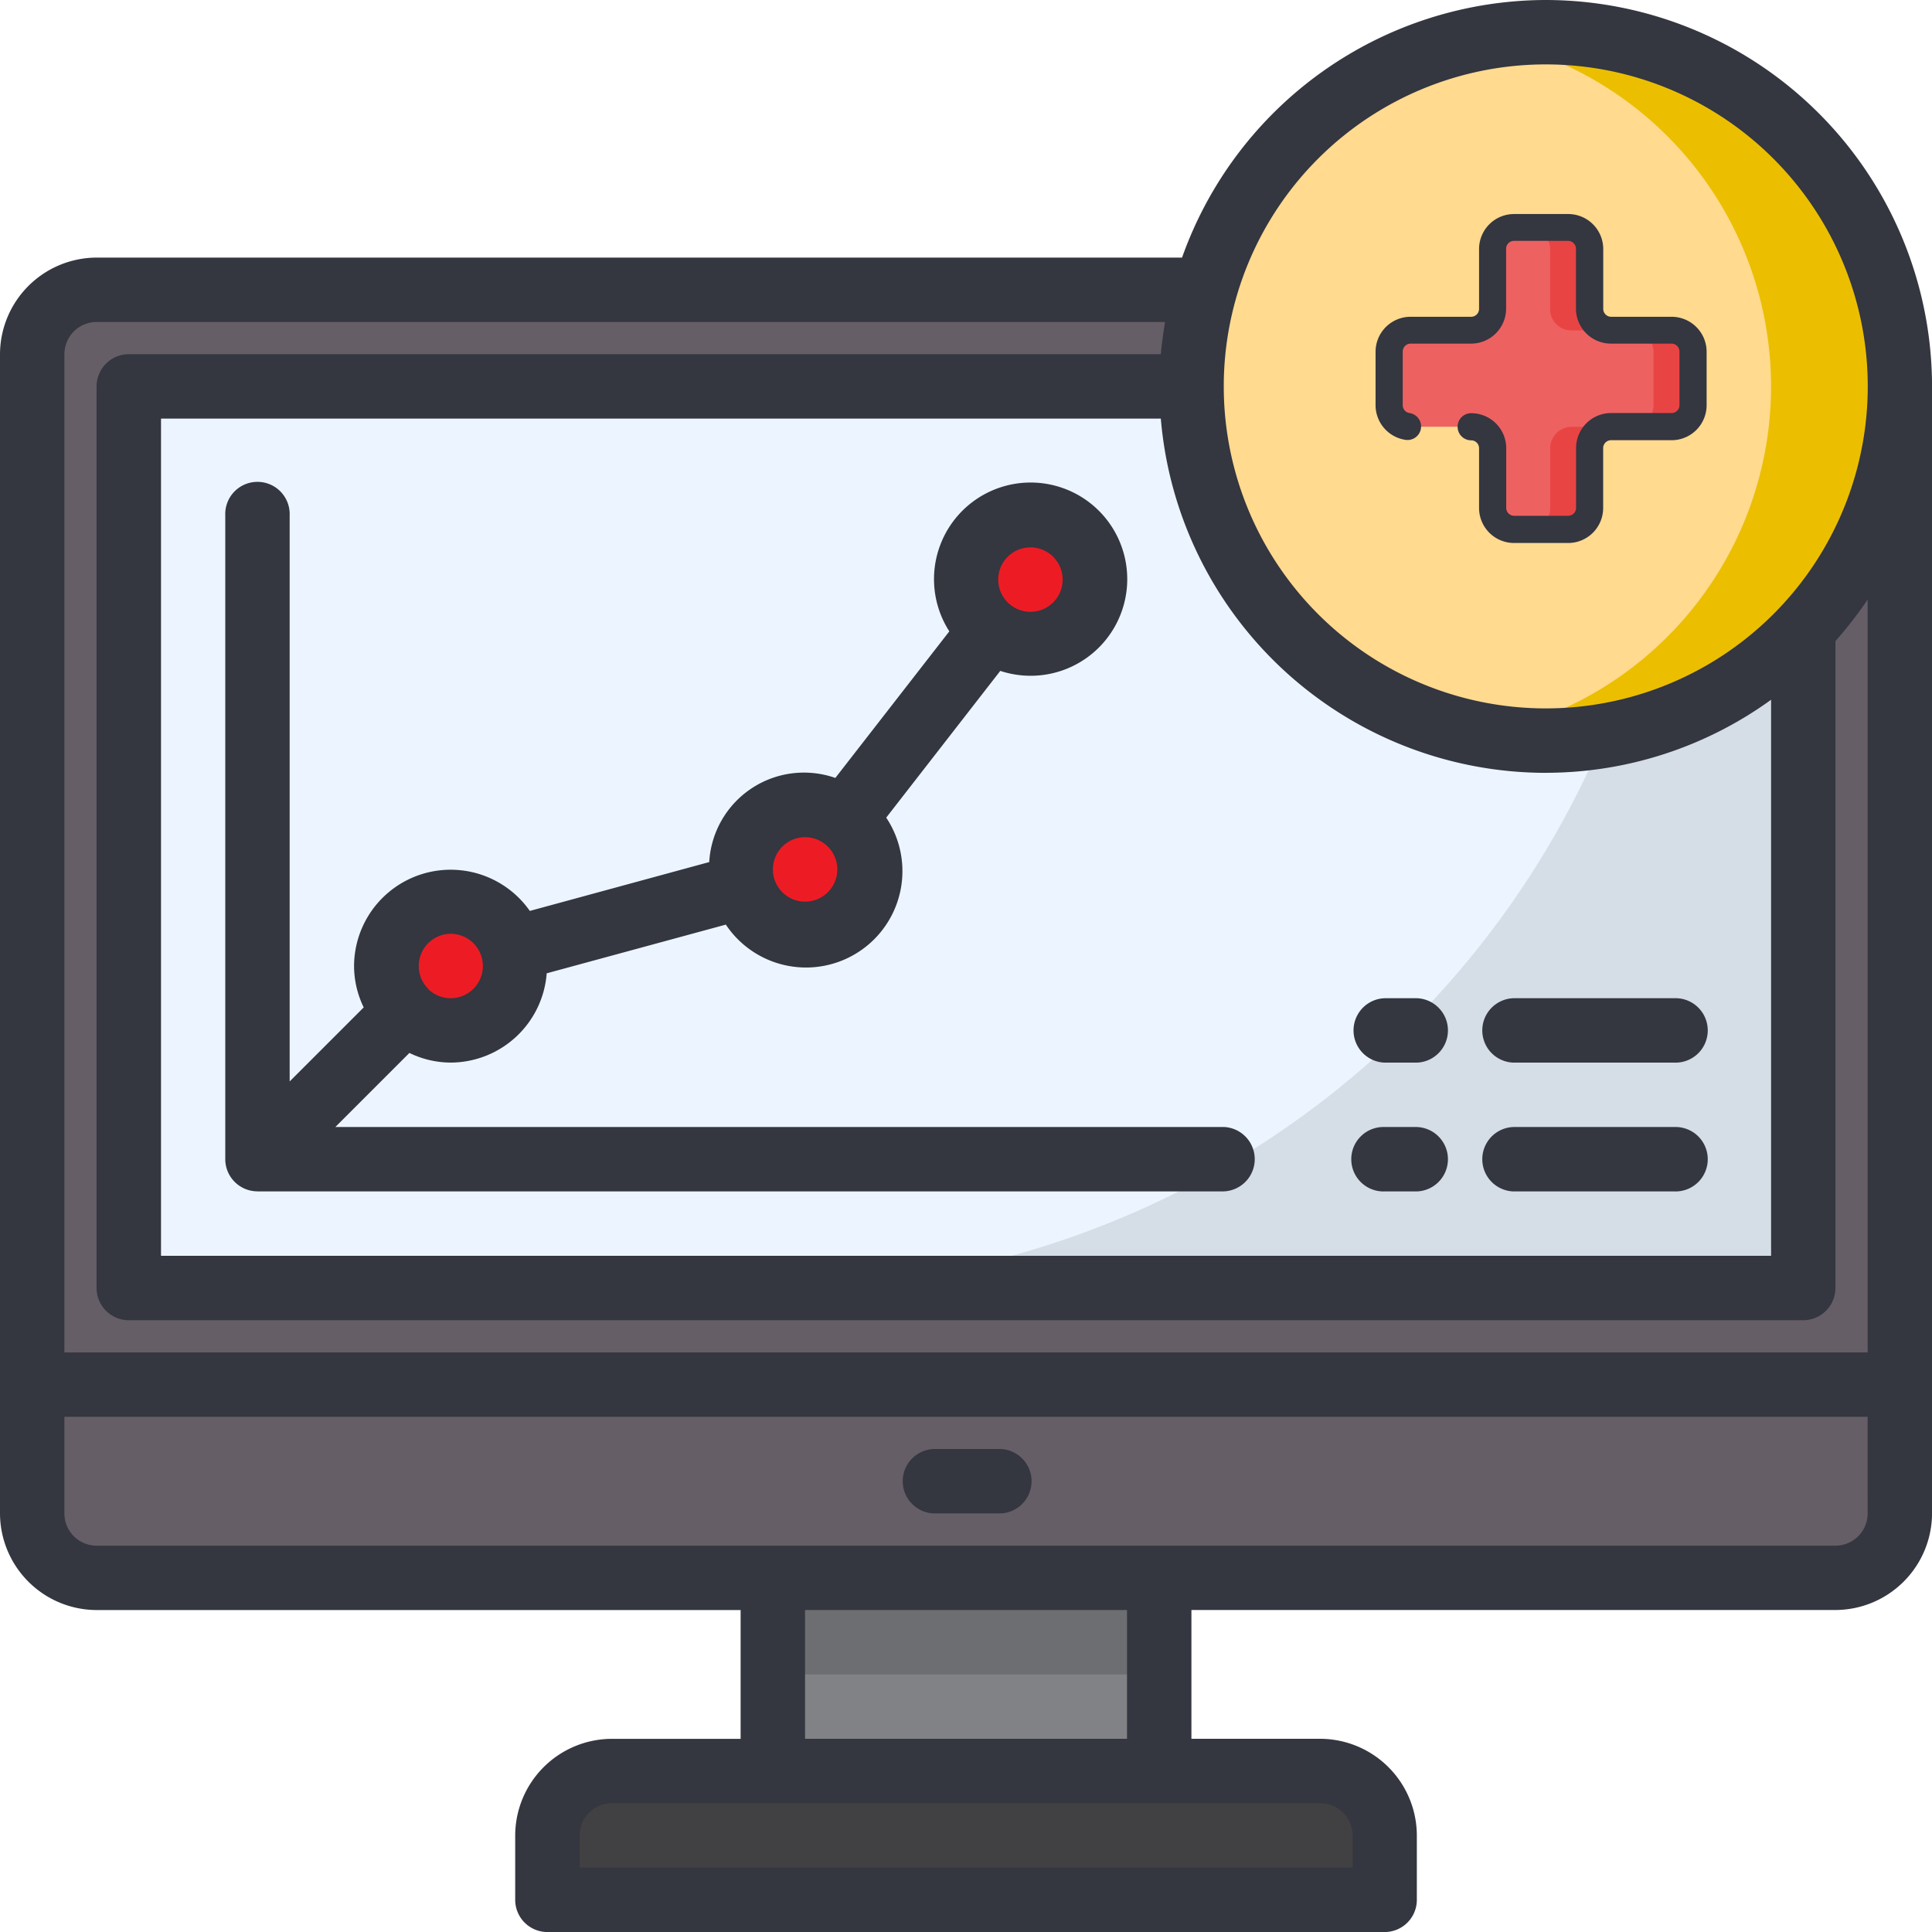 <svg xmlns="http://www.w3.org/2000/svg" width="48.87" height="48.87" viewBox="0 0 48.87 48.87">
  <g id="virus-covid19-report-coronavirus-static" transform="translate(-2 -2)">
    <path id="Path_5463" data-name="Path 5463" d="M26,51h9.774v4.887H26Z" transform="translate(-4.452 -9.089)" fill="#808285"/>
    <path id="Path_5464" data-name="Path 5464" d="M4.629,11H48.612a1.629,1.629,0,0,1,1.629,1.629V38.693H3V12.629A1.629,1.629,0,0,1,4.629,11Z" transform="translate(-0.185 -1.669)" fill="#655e67"/>
    <path id="Path_5465" data-name="Path 5465" d="M6,14H48.354V36.806H6Z" transform="translate(-0.742 -2.226)" fill="#ecf5ff"/>
    <path id="Path_5466" data-name="Path 5466" d="M48.806,14A22.806,22.806,0,0,1,26,36.806H52.064V14Z" transform="translate(-4.452 -2.226)" opacity="0.1"/>
    <path id="Path_5467" data-name="Path 5467" d="M26,51h9.774v2.444H26Z" transform="translate(-4.452 -9.089)" fill="#6d6e71"/>
    <path id="Path_5468" data-name="Path 5468" d="M3,45v3.258a1.634,1.634,0,0,0,1.629,1.629H48.612a1.634,1.634,0,0,0,1.629-1.629V45Z" transform="translate(-0.185 -7.976)" fill="#655e67"/>
    <path id="Path_5469" data-name="Path 5469" d="M20.629,57A1.629,1.629,0,0,0,19,58.629v1.629H40.177V58.629A1.629,1.629,0,0,0,38.548,57Z" transform="translate(-3.153 -10.202)" fill="#414042"/>
    <g id="Group_4244" data-name="Group 4244" transform="translate(34.58 5.258)">
      <circle id="Ellipse_510" data-name="Ellipse 510" cx="0.5" cy="0.5" r="0.5" transform="translate(5.855 0.177)" fill="#0b7"/>
      <path id="Path_5470" data-name="Path 5470" d="M45.44,8.289a.815.815,0,1,0,0,1.152A.814.814,0,0,0,45.44,8.289Z" transform="translate(-42.38 -6.38)" fill="#0b7"/>
      <ellipse id="Ellipse_511" data-name="Ellipse 511" cx="1" cy="0.5" rx="1" ry="0.5" transform="translate(-0.145 6.177)" fill="#0b7"/>
      <path id="Path_5471" data-name="Path 5471" d="M44.289,18.189a.815.815,0,1,0,1.152,0A.814.814,0,0,0,44.289,18.189Z" transform="translate(-42.38 -8.217)" fill="#0b7"/>
      <ellipse id="Ellipse_512" data-name="Ellipse 512" cx="0.5" cy="1" rx="0.5" ry="1" transform="translate(5.855 11.177)" fill="#0b7"/>
      <path id="Path_5472" data-name="Path 5472" d="M54.189,19.34a.815.815,0,1,0,0-1.152A.815.815,0,0,0,54.189,19.34Z" transform="translate(-44.217 -8.217)" fill="#0b7"/>
      <circle id="Ellipse_513" data-name="Ellipse 513" cx="0.5" cy="0.5" r="0.5" transform="translate(11.855 6.177)" fill="#0b7"/>
      <path id="Path_5473" data-name="Path 5473" d="M55.34,9.44a.815.815,0,1,0-1.152,0A.814.814,0,0,0,55.34,9.44Z" transform="translate(-44.217 -6.38)" fill="#0b7"/>
    </g>
    <path id="Path_5474" data-name="Path 5474" d="M17.258,31.629a1.629,1.629,0,1,0-1.006,1.5A1.629,1.629,0,0,0,17.258,31.629Z" transform="translate(-2.226 -5.194)" fill="#ed1c24"/>
    <ellipse id="Ellipse_514" data-name="Ellipse 514" cx="2" cy="1.5" rx="2" ry="1.5" transform="translate(20.435 22.435)" fill="#ed1c24"/>
    <circle id="Ellipse_515" data-name="Ellipse 515" cx="1.5" cy="1.5" r="1.5" transform="translate(26.435 15.435)" fill="#ed1c24"/>
    <circle id="Ellipse_516" data-name="Ellipse 516" cx="9" cy="9" r="9" transform="translate(32.435 2.435)" fill="#ffda8f"/>
    <path id="Path_5475" data-name="Path 5475" d="M49.629,3A9.016,9.016,0,0,0,48,3.155a8.953,8.953,0,0,1,0,17.61A8.96,8.96,0,1,0,49.629,3Z" transform="translate(-8.533 -0.185)" fill="#ebbf00"/>
    <path id="Path_5476" data-name="Path 5476" d="M32.444,47H30.815a.815.815,0,0,0,0,1.629h1.629a.815.815,0,1,0,0-1.629Z" transform="translate(-5.194 -8.347)" fill="#343640"/>
    <path id="Path_5477" data-name="Path 5477" d="M9.815,34.916H34.25a.815.815,0,0,0,0-1.629H11.781l1.873-1.873a2.4,2.4,0,0,0,1.047.244A2.444,2.444,0,0,0,17.127,29.4l4.531-1.232a2.438,2.438,0,1,0,4.057-2.706L28.6,21.75a2.444,2.444,0,1,0-1.289-1l-2.883,3.708a2.4,2.4,0,0,0-3.19,2.128L16.7,27.822a2.444,2.444,0,0,0-4.446,1.393,2.4,2.4,0,0,0,.244,1.047l-1.873,1.873V17.812a.815.815,0,1,0-1.629,0V34.1a.815.815,0,0,0,.815.815Zm19.548-16.29a.815.815,0,1,1-.815.815A.815.815,0,0,1,29.363,18.626Zm-5.7,7.331a.815.815,0,1,1-.815.815A.815.815,0,0,1,23.661,25.957ZM14.7,28.4a.815.815,0,1,1-.57,1.4v-.011l-.009-.006A.815.815,0,0,1,14.7,28.4Z" transform="translate(-1.298 -2.78)" fill="#343640"/>
    <path id="Path_5478" data-name="Path 5478" d="M41.1,2a9.785,9.785,0,0,0-9.2,6.516H4.444A2.451,2.451,0,0,0,2,10.96V40.282a2.451,2.451,0,0,0,2.444,2.444h16.29v3.258H17.476a2.451,2.451,0,0,0-2.444,2.444v1.629a.815.815,0,0,0,.815.814H37.024a.815.815,0,0,0,.815-.814V48.427a2.451,2.451,0,0,0-2.444-2.444H32.137V42.725h16.29a2.451,2.451,0,0,0,2.444-2.444V11.774A9.782,9.782,0,0,0,41.1,2Zm-5.7,45.612a.815.815,0,0,1,.815.815v.815H16.661v-.815a.815.815,0,0,1,.815-.815ZM22.363,45.983V42.725h8.145v3.258Zm26.879-5.7a.815.815,0,0,1-.815.815H4.444a.815.815,0,0,1-.815-.815V37.838H49.241Zm0-4.073H3.629V10.96a.815.815,0,0,1,.815-.815H31.469c-.041.269-.081.538-.106.815H5.258a.815.815,0,0,0-.815.815V34.58a.815.815,0,0,0,.815.815H47.612a.815.815,0,0,0,.815-.815V18.217a10.066,10.066,0,0,0,.815-1.051ZM41.1,21.548A9.73,9.73,0,0,0,46.8,19.7V33.766H6.073V12.589h25.29a9.781,9.781,0,0,0,9.733,8.96Zm0-1.629a8.145,8.145,0,1,1,8.145-8.145A8.145,8.145,0,0,1,41.1,19.919Z" fill="#343640"/>
    <path id="Path_5480" data-name="Path 5480" d="M44.815,34.629h.815a.815.815,0,0,0,0-1.629h-.815a.815.815,0,0,0,0,1.629Z" transform="translate(-7.791 -5.75)" fill="#343640"/>
    <path id="Path_5481" data-name="Path 5481" d="M48.814,34.629h4.073a.815.815,0,1,0,0-1.629H48.814a.815.815,0,0,0,0,1.629Z" transform="translate(-8.533 -5.75)" fill="#343640"/>
    <path id="Path_5482" data-name="Path 5482" d="M44.815,38.629h.815a.815.815,0,0,0,0-1.629h-.815a.815.815,0,1,0,0,1.629Z" transform="translate(-7.791 -6.492)" fill="#343640"/>
    <path id="Path_5483" data-name="Path 5483" d="M48.814,38.629h4.073a.815.815,0,1,0,0-1.629H48.814a.815.815,0,0,0,0,1.629Z" transform="translate(-8.533 -6.492)" fill="#343640"/>
    <g id="Group_4245" data-name="Group 4245" transform="translate(36.794 7.42)">
      <path id="Path_1624" data-name="Path 1624" d="M179.149,175.275h-1.528a.542.542,0,0,1-.544-.54v-1.516a.542.542,0,0,0-.544-.54h-1.367a.542.542,0,0,0-.544.54v1.516a.542.542,0,0,1-.544.54h-1.528a.542.542,0,0,0-.544.54v1.356a.542.542,0,0,0,.544.54h1.528a.542.542,0,0,1,.544.54v1.516a.542.542,0,0,0,.544.54h1.367a.542.542,0,0,0,.544-.54v-1.516a.542.542,0,0,1,.544-.54h1.528a.542.542,0,0,0,.544-.54v-1.356A.542.542,0,0,0,179.149,175.275Z" transform="translate(-171.662 -172.336)" fill="#ee6161"/>
      <path id="Path_1625" data-name="Path 1625" d="M251.1,282.638h1a.543.543,0,0,0-.545.541v1.515a.542.542,0,0,1-.544.541H250.1l-.041,0a.541.541,0,0,0,.5-.538v-1.515A.543.543,0,0,1,251.1,282.638Z" transform="translate(-246.141 -277.262)" fill="#e94444"/>
      <path id="Path_1626" data-name="Path 1626" d="M252.1,175.279h-1a.542.542,0,0,1-.545-.54v-1.516a.54.54,0,0,0-.5-.538l.041,0h.914a.542.542,0,0,1,.544.54v1.516A.542.542,0,0,0,252.1,175.279Z" transform="translate(-246.14 -172.34)" fill="#e94444"/>
      <path id="Path_1627" data-name="Path 1627" d="M307.864,229.936v1.356a.542.542,0,0,1-.544.54h-1a.542.542,0,0,0,.544-.54v-1.356a.542.542,0,0,0-.544-.541h1A.542.542,0,0,1,307.864,229.936Z" transform="translate(-299.832 -226.456)" fill="#e94444"/>
      <path id="Path_1630" data-name="Path 1630" d="M168.016,173.5h1.367a.886.886,0,0,0,.887-.883V171.1a.2.2,0,0,1,.2-.2H172a.886.886,0,0,0,.887-.883v-1.356a.886.886,0,0,0-.887-.883h-1.528a.2.2,0,0,1-.2-.2v-1.516a.886.886,0,0,0-.887-.883h-1.367a.886.886,0,0,0-.887.883v1.516a.2.2,0,0,1-.2.2H165.4a.886.886,0,0,0-.887.883v1.356a.887.887,0,0,0,.772.876.343.343,0,0,0,.089-.68.2.2,0,0,1-.174-.2v-1.356a.2.2,0,0,1,.2-.2h1.528a.886.886,0,0,0,.887-.883v-1.516a.2.2,0,0,1,.2-.2h1.367a.2.2,0,0,1,.2.2v1.516a.886.886,0,0,0,.887.883H172a.2.2,0,0,1,.2.2v1.356a.2.2,0,0,1-.2.2h-1.528a.886.886,0,0,0-.887.883v1.516a.2.2,0,0,1-.2.2h-1.367a.2.2,0,0,1-.2-.2V171.1a.886.886,0,0,0-.887-.883.343.343,0,1,0,0,.686.2.2,0,0,1,.2.2v1.516A.886.886,0,0,0,168.016,173.5Z" transform="translate(-164.512 -165.185)" fill="#343640"/>
    </g>
  </g>
</svg>
